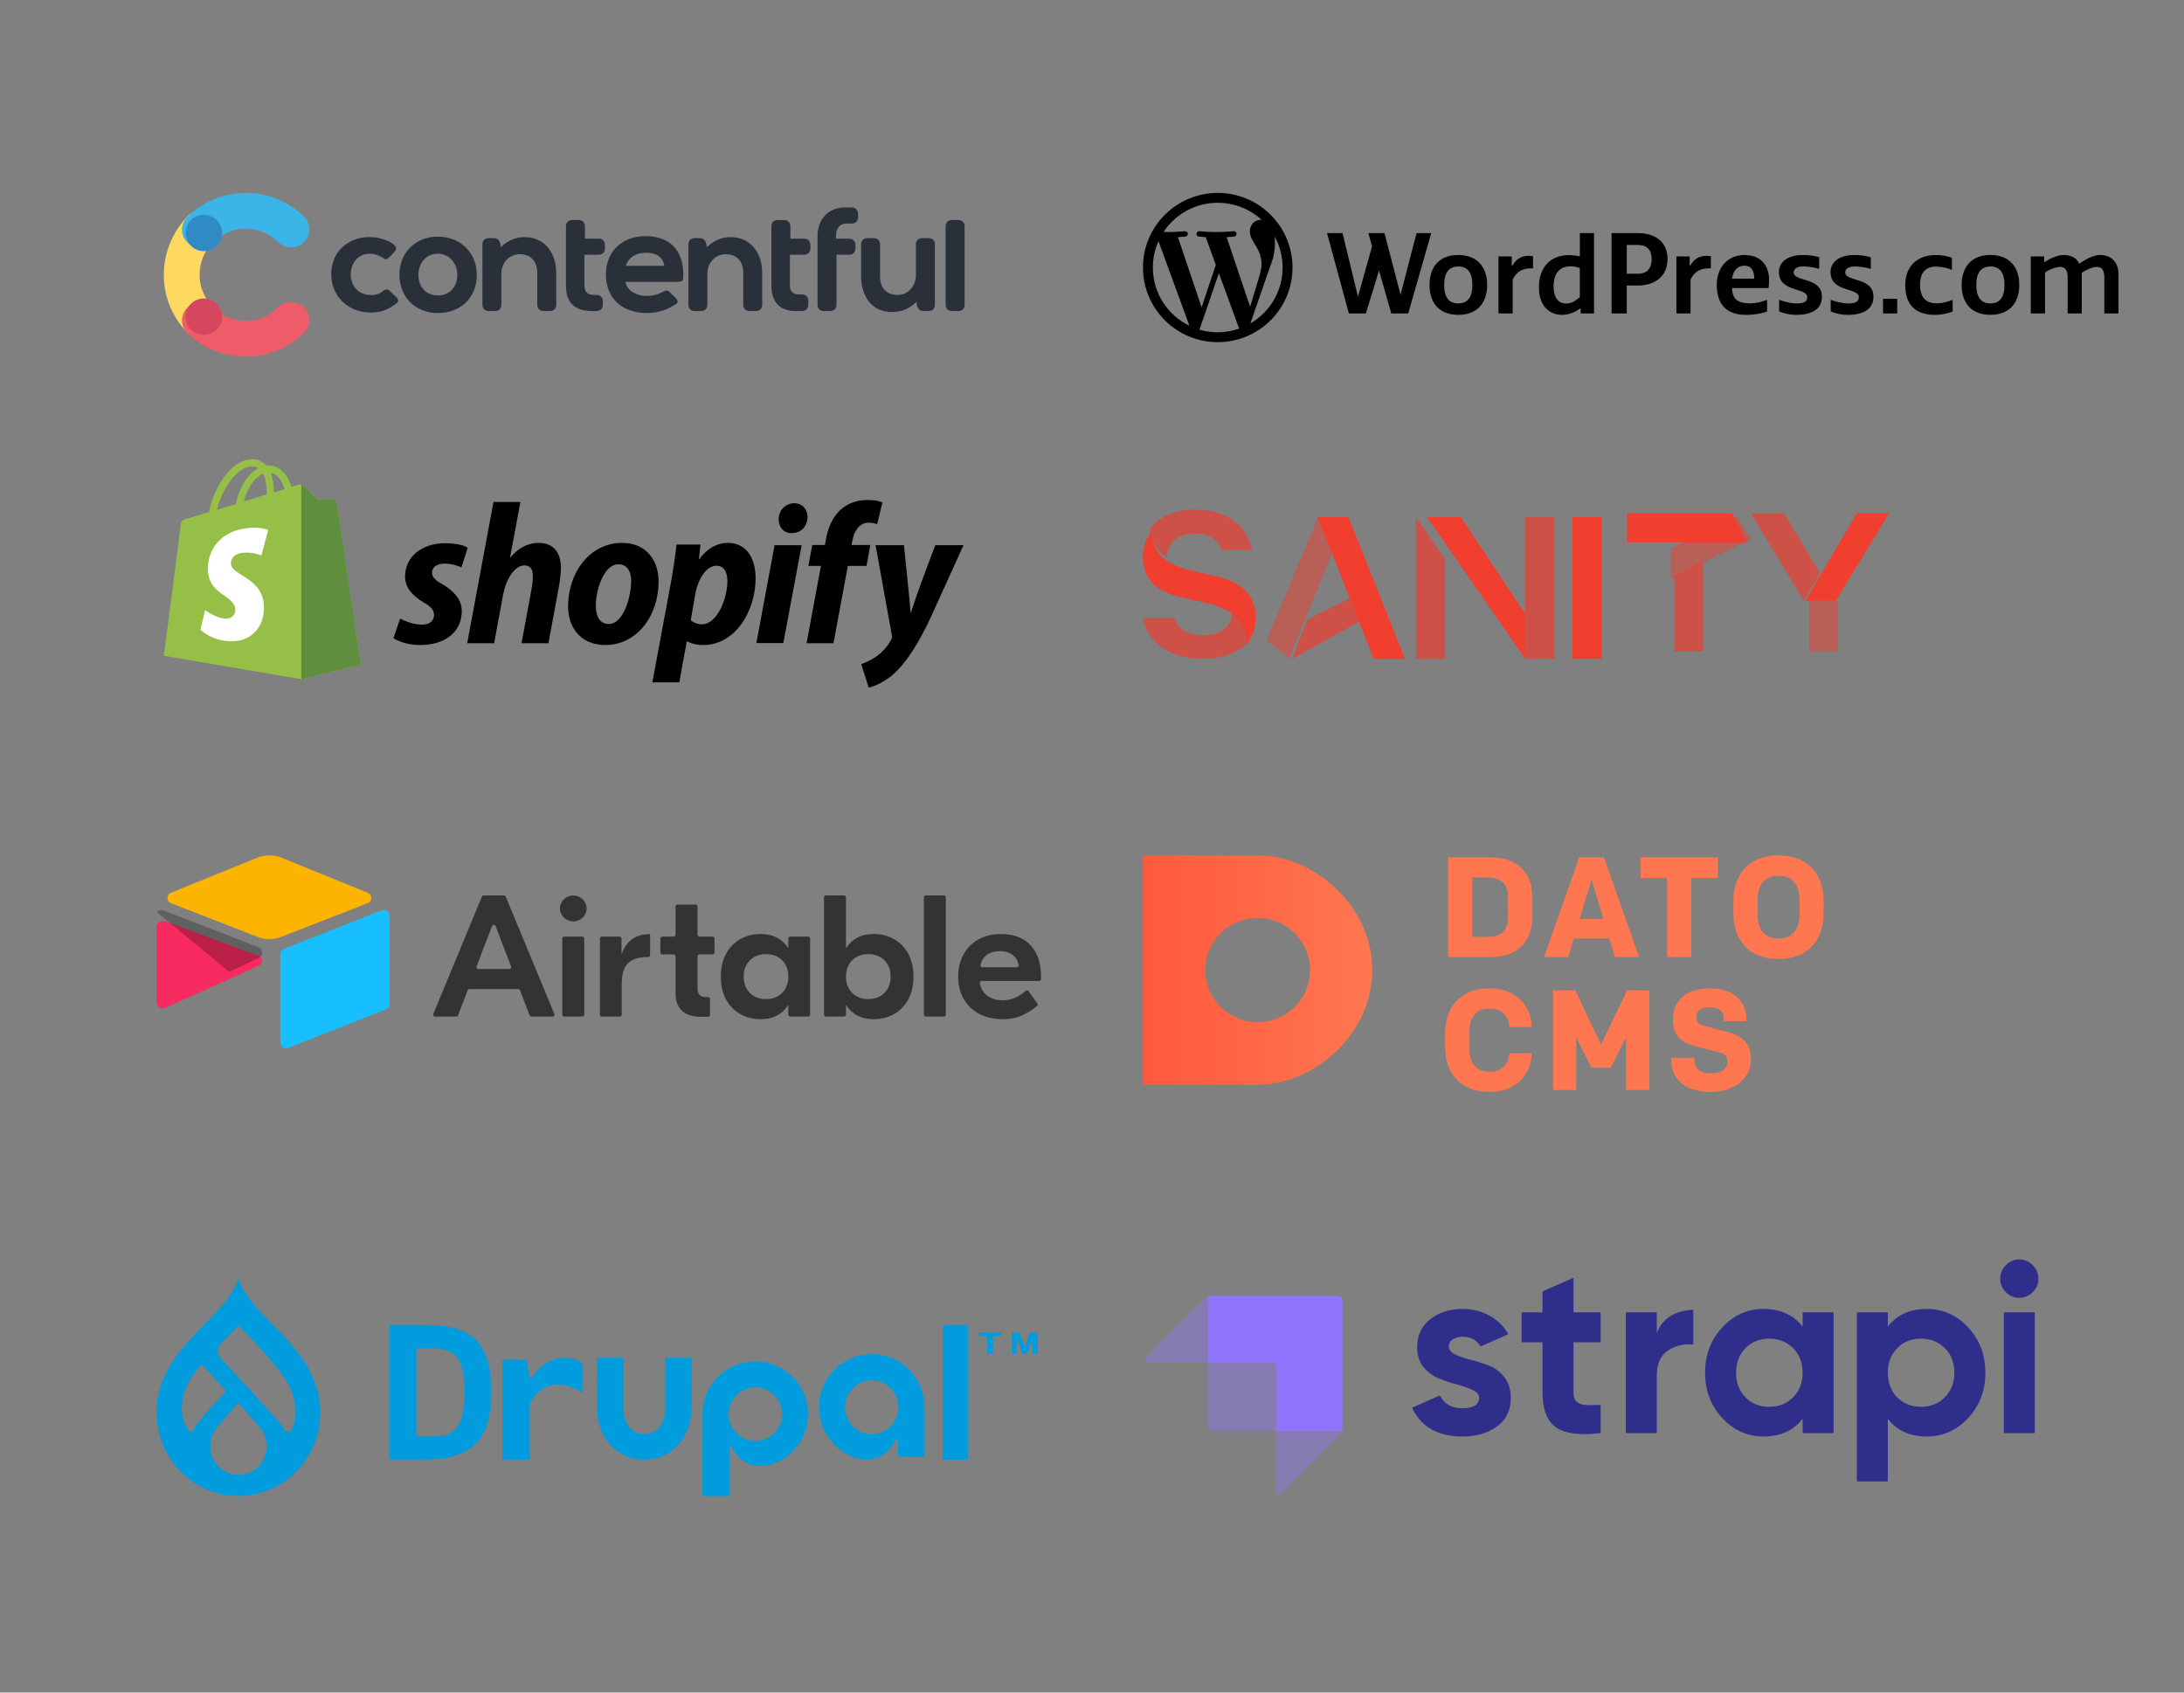 <?xml version="1.0" encoding="UTF-8"?>
<svg width="600px" height="465px" viewBox="0 0 600 465" version="1.1" xmlns="http://www.w3.org/2000/svg" xmlns:xlink="http://www.w3.org/1999/xlink">
    <rect x="0" y="0" width="600" height="465" fill="#808080" stroke="none"/>
    <title>CMS</title>
    <defs>
        <linearGradient x1="0%" y1="49.999%" x2="100%" y2="49.999%" id="linearGradient-1">
            <stop stop-color="#FF593D" offset="0%"></stop>
            <stop stop-color="#FF7751" offset="100%"></stop>
        </linearGradient>
    </defs>
    <g id="CMS" stroke="none" stroke-width="1" fill="none" fill-rule="evenodd">
        <g id="Group" transform="translate(45, 53)">
            <path d="M13.63,31.427 C11.241,29.16 9.836,26.043 9.836,22.5 C9.836,18.957 11.241,15.84 13.489,13.573 C15.457,11.589 15.457,8.472 13.489,6.488 C11.522,4.504 8.431,4.504 6.464,6.488 C2.529,10.597 0,16.265 0,22.5 C0,28.735 2.529,34.403 6.604,38.512 C8.571,40.496 11.663,40.496 13.63,38.512 C15.457,36.528 15.457,33.411 13.63,31.427 Z" id="Path" fill="#FFD85F" fill-rule="nonzero"></path>
            <path d="M13.573,13.63 C15.84,11.241 18.957,9.836 22.5,9.836 C26.043,9.836 29.16,11.241 31.427,13.489 C33.411,15.457 36.528,15.457 38.512,13.489 C40.496,11.522 40.496,8.431 38.512,6.464 C34.403,2.529 28.735,0 22.5,0 C16.265,0 10.597,2.529 6.488,6.604 C4.504,8.571 4.504,11.663 6.488,13.63 C8.472,15.457 11.589,15.457 13.573,13.63 Z" id="Path" fill="#3BB4E7" fill-rule="nonzero"></path>
            <path d="M31.427,31.37 C29.16,33.759 26.043,35.164 22.5,35.164 C18.957,35.164 15.84,33.759 13.573,31.511 C11.589,29.543 8.472,29.543 6.488,31.511 C4.504,33.478 4.504,36.569 6.488,38.536 C10.597,42.471 16.265,45 22.5,45 C28.735,45 34.403,42.471 38.512,38.396 C40.496,36.429 40.496,33.337 38.512,31.37 C36.528,29.543 33.411,29.543 31.427,31.37 Z" id="Path" fill="#ED5C68" fill-rule="nonzero"></path>
            <circle id="Oval" fill="#308BC5" fill-rule="nonzero" cx="11" cy="11" r="5"></circle>
            <circle id="Oval" fill="#D5465F" fill-rule="nonzero" cx="11" cy="34" r="5"></circle>
            <path d="M60.089,27.062 C61.496,25.957 61.778,26.648 62.904,27.752 C63.467,28.305 65.156,29.41 64.03,30.238 C61.778,32.033 59.807,32.862 56.851,32.862 C50.376,32.862 45.731,28.029 46.012,21.814 C46.153,18.914 47.279,16.29 49.531,14.495 C51.643,12.838 54.177,12.01 56.851,12.148 C58.259,12.148 59.385,12.424 60.652,12.838 C61.496,13.114 62.341,13.529 63.045,14.081 C64.453,15.186 63.749,15.738 62.763,16.843 C62.482,17.119 62.341,17.395 62.06,17.533 C61.496,18.086 61.074,18.5 60.37,17.948 C58.963,16.981 56.992,16.429 55.303,16.843 C49.672,18.224 49.954,28.029 56.851,28.029 C57.977,28.167 59.244,27.752 60.089,27.062 Z M216.481,32.448 C215.495,32.448 214.792,31.757 214.792,30.79 L214.792,9.11 C214.792,8.143 215.495,7.452 216.481,7.452 L218.311,7.452 C219.296,7.452 220,8.143 220,9.11 L220,30.79 C220,31.757 219.296,32.448 218.311,32.448 L216.481,32.448 Z M206.768,29.962 C204.797,31.757 202.826,32.724 200.011,32.724 C194.24,32.724 191.565,28.029 191.565,22.919 L191.565,14.081 C191.565,13.114 192.269,12.424 193.254,12.424 L195.084,12.424 C196.07,12.424 196.773,13.114 196.773,14.081 L196.773,22.919 C196.773,25.819 198.322,28.029 201.56,28.029 C204.656,28.029 206.627,25.405 206.627,22.643 L206.627,14.081 C206.627,13.114 207.331,12.424 208.316,12.424 L210.146,12.424 C211.132,12.424 211.836,13.114 211.836,14.081 L211.836,30.79 C211.836,31.757 211.132,32.448 210.146,32.448 L208.598,32.448 C207.613,32.448 207.049,31.619 206.909,30.79 L206.768,29.962 Z M184.808,12.562 L188.327,12.562 C189.313,12.562 190.017,13.39 190.017,14.219 L190.017,15.324 C190.017,16.29 189.313,16.981 188.327,16.981 L184.808,16.981 L184.808,30.79 C184.808,31.757 184.104,32.448 183.119,32.448 L181.289,32.448 C180.304,32.448 179.6,31.757 179.6,30.79 L179.6,11.871 C179.6,7.729 181.993,4.414 186.357,4 L189.031,4 C190.017,4 190.72,4.829 190.72,5.657 L190.72,6.762 C190.72,7.729 190.017,8.419 189.031,8.419 L187.624,8.419 C185.512,8.419 184.668,9.938 184.668,11.871 L184.668,12.562 L184.808,12.562 Z M171.998,12.562 L175.94,12.562 C176.925,12.562 177.629,13.252 177.629,14.219 L177.629,15.324 C177.629,16.29 176.925,16.981 175.94,16.981 L171.998,16.981 L171.998,25.405 C171.998,27.062 172.843,27.89 174.532,27.89 L175.377,27.89 C176.362,27.89 177.066,28.581 177.066,29.548 L177.066,30.79 C177.066,31.757 176.362,32.448 175.377,32.448 L172.984,32.448 C168.761,32.171 166.931,29.548 166.931,25.405 L166.931,9.11 C166.931,8.143 167.635,7.452 168.62,7.452 L170.45,7.452 C171.435,7.452 172.139,8.143 172.139,9.11 L172.139,12.562 L171.998,12.562 Z M115.551,12.562 L119.492,12.562 C120.478,12.562 121.182,13.252 121.182,14.219 L121.182,15.324 C121.182,16.29 120.478,16.981 119.492,16.981 L115.551,16.981 L115.551,25.405 C115.551,27.062 116.396,28.029 118.085,28.029 L118.929,28.029 C119.915,28.029 120.619,28.719 120.619,29.686 L120.619,30.79 C120.619,31.757 119.915,32.448 118.929,32.448 L117.803,32.448 C113.158,32.448 110.483,30.514 110.483,25.405 L110.483,9.11 C110.483,8.143 111.187,7.452 112.173,7.452 L114.003,7.452 C114.988,7.452 115.692,8.143 115.692,9.11 L115.692,12.562 L115.551,12.562 Z M92.606,14.91 C94.436,13.114 96.547,12.148 99.081,12.148 C104.853,12.148 107.809,16.705 107.809,21.952 L107.809,30.79 C107.809,31.757 107.105,32.448 106.12,32.448 L104.29,32.448 C103.304,32.448 102.6,31.757 102.6,30.79 L102.6,21.952 C102.6,19.052 101.052,16.843 97.814,16.843 C94.717,16.843 92.747,19.329 92.747,22.229 L92.747,30.79 C92.747,31.757 92.043,32.448 91.058,32.448 L89.228,32.448 C88.242,32.448 87.538,31.757 87.538,30.79 L87.538,14.081 C87.538,13.114 88.242,12.424 89.228,12.424 L90.776,12.424 C91.761,12.424 92.324,13.252 92.465,14.081 L92.606,14.91 L92.606,14.91 Z M149.194,14.91 C151.024,13.114 153.136,12.148 155.67,12.148 C161.441,12.148 164.397,16.705 164.397,21.952 L164.397,30.79 C164.397,31.757 163.693,32.448 162.708,32.448 L160.878,32.448 C159.893,32.448 159.189,31.757 159.189,30.79 L159.189,21.952 C159.189,19.052 157.64,16.843 154.403,16.843 C151.306,16.843 149.335,19.329 149.335,22.229 L149.335,30.79 C149.335,31.757 148.631,32.448 147.646,32.448 L145.816,32.448 C144.83,32.448 144.127,31.757 144.127,30.79 L144.127,14.081 C144.127,13.114 144.83,12.424 145.816,12.424 L147.364,12.424 C148.35,12.424 148.913,13.252 149.053,14.081 L149.194,14.91 Z M75.292,12.01 C69.098,12.01 64.734,16.429 64.734,22.505 C64.734,28.581 69.098,33 75.292,33 C81.626,33 85.99,28.719 85.99,22.505 C85.99,16.429 81.485,12.01 75.292,12.01 Z M126.812,24.3 C127.235,27.062 130.05,28.305 132.725,28.305 C133.991,28.305 135.399,28.029 136.525,27.476 C136.666,27.338 136.948,27.338 137.088,27.2 C137.792,26.786 138.355,26.648 138.918,27.2 L139.904,28.167 L140.748,28.995 C141.593,30.1 141.03,30.376 140.044,30.929 C137.933,32.31 135.258,33 132.725,33 C125.968,33 121.463,28.995 121.463,22.367 C121.463,16.014 125.968,11.871 132.302,11.871 C138.918,11.871 142.578,15.6 142.719,22.09 C142.719,23.886 142.86,24.438 141.03,24.438 L126.812,24.438 L126.812,24.3 L126.812,24.3 Z M75.292,16.705 C78.529,16.705 80.641,19.467 80.641,22.505 C80.641,25.681 78.67,28.167 75.292,28.167 C71.913,28.167 69.943,25.681 69.943,22.505 C69.943,19.329 72.054,16.705 75.292,16.705 L75.292,16.705 Z M126.953,20.019 L137.511,20.019 C137.088,17.395 134.977,16.429 132.443,16.429 C129.768,16.429 127.657,17.671 126.953,20.019 Z" id="Shape" fill="#2A3039"></path>
        </g>
        <g id="Group" transform="translate(314, 140)" fill="#F03E2F" fill-rule="nonzero">
            <polygon id="Path" opacity="0.7" points="154 14 154 39 146 39 146 18.268"></polygon>
            <polygon id="Path" opacity="0.7" points="41 41 60 30.446 57.658 24 45.149 30.197"></polygon>
            <polygon id="Path" opacity="0.5" points="145 19 167 8.091 163.283 2 145 10.657"></polygon>
            <polygon id="Path" opacity="0.7" points="83 13.615 83 41 75 41 75 2"></polygon>
            <polygon id="Path" opacity="0.5" points="52 11.939 40.114 41 34 35.75 48.163 2"></polygon>
            <polygon id="Path" points="48 2 56.422 2 72 41 63.379 41"></polygon>
            <polygon id="Path" points="87.287 2 105 28.645 105 41 78 2"></polygon>
            <polygon id="Path" points="126 2 118 2 118 41 126 41"></polygon>
            <polygon id="Path" points="145.409 9 133 9 133 1 161.902 1 166 9 153.531 9"></polygon>
            <polyline id="Path" opacity="0.5" points="191 25 191 39 183 39 183 25"></polyline>
            <polygon id="Path" points="182 25 196.13 1 205 1 190.35 25"></polygon>
            <polygon id="Path" opacity="0.7" points="181.542 25 167 1 176.148 1 186 17.447"></polygon>
            <path d="M2.363,6 C2.363,11.589 5.867,14.915 12.882,16.669 L20.316,18.366 C26.955,19.869 30.998,23.599 30.998,29.678 C31.049,32.326 30.175,34.911 28.522,37 C28.522,30.936 25.338,27.659 17.656,25.688 L10.357,24.054 C4.512,22.74 0.001,19.673 0.001,13.071 C-0.03,10.521 0.801,8.034 2.363,6" id="Path"></path>
            <polygon id="Path" opacity="0.7" points="105 26.642 105 2 113 2 113 41 105 41"></polygon>
            <path d="M24.528,28.013 C27.637,29.87 29,32.467 29,36.195 C26.427,39.273 21.907,41 16.593,41 C7.65,41 1.391,36.89 0,29.747 L8.589,29.747 C9.695,33.026 12.622,34.545 16.531,34.545 C21.302,34.545 24.473,32.169 24.535,28" id="Path" opacity="0.7"></path>
            <path d="M6.512,13 C5.08,12.188 3.905,11.022 3.112,9.625 C2.319,8.228 1.938,6.652 2.008,5.065 C4.513,1.92 8.869,0 14.18,0 C23.37,0 28.688,4.63 30,11.147 L21.666,11.147 C20.747,8.577 18.446,6.577 14.25,6.577 C9.767,6.577 6.709,9.066 6.533,13" id="Path" opacity="0.7"></path>
        </g>
        <g id="Group" transform="translate(43, 235)" fill-rule="nonzero">
            <path d="M97.402,30.509 L93.17,19.447 C92.997,18.995 92.337,18.995 92.164,19.447 L87.932,30.509 C87.802,30.849 88.061,31.21 88.435,31.21 L96.9,31.21 C97.273,31.21 97.532,30.849 97.402,30.509 M99.358,36.726 L85.977,36.726 C85.752,36.726 85.551,36.861 85.473,37.065 L82.839,43.948 C82.761,44.151 82.56,44.287 82.336,44.287 L76.537,44.287 C76.157,44.287 75.898,43.915 76.039,43.573 L89.392,11.326 C89.474,11.129 89.671,11 89.89,11 L95.444,11 C95.663,11 95.86,11.129 95.942,11.326 L109.295,43.573 C109.436,43.915 109.177,44.287 108.797,44.287 L102.998,44.287 C102.774,44.287 102.573,44.151 102.495,43.948 L99.86,37.065 C99.783,36.861 99.582,36.726 99.358,36.726 M112.012,22.318 L116.973,22.318 C117.269,22.318 117.509,22.55 117.509,22.838 L117.509,43.767 C117.509,44.054 117.269,44.287 116.973,44.287 L112.012,44.287 C111.716,44.287 111.476,44.054 111.476,43.767 L111.476,22.838 C111.476,22.55 111.716,22.318 112.012,22.318 M135.601,27.409 C135.601,27.696 135.361,27.929 135.064,27.929 L134.914,27.929 C132.462,27.929 130.662,28.499 129.518,29.641 C128.373,30.782 127.801,32.668 127.801,35.299 L127.801,43.767 C127.801,44.054 127.561,44.287 127.265,44.287 L122.353,44.287 C122.057,44.287 121.817,44.054 121.817,43.767 L121.817,22.837 C121.817,22.55 122.057,22.317 122.353,22.317 L127.216,22.317 C127.512,22.317 127.752,22.55 127.752,22.837 L127.752,26.977 L127.851,26.977 C128.439,25.266 129.371,23.951 130.647,23.031 C131.922,22.112 133.492,21.652 135.356,21.652 L135.601,21.652 L135.601,27.409 Z M149.164,27.215 C148.868,27.215 148.628,27.448 148.628,27.735 L148.628,36.441 C148.628,37.329 148.807,37.962 149.168,38.343 C149.527,38.723 150.149,38.913 151.031,38.913 L151.525,38.913 C151.821,38.913 152.062,39.146 152.062,39.433 L152.062,43.814 C152.062,44.102 151.821,44.334 151.525,44.334 L149.413,44.334 C147.222,44.334 145.538,43.787 144.36,42.694 C143.183,41.6 142.594,39.976 142.594,37.82 L142.594,27.735 C142.594,27.448 142.354,27.215 142.058,27.215 L138.961,27.215 C138.665,27.215 138.425,26.982 138.425,26.695 L138.425,22.837 C138.425,22.55 138.665,22.318 138.961,22.318 L142.058,22.318 C142.354,22.318 142.594,22.085 142.594,21.798 L142.594,14.04 C142.594,13.753 142.835,13.52 143.131,13.52 L148.092,13.52 C148.388,13.52 148.628,13.753 148.628,14.04 L148.628,21.798 C148.628,22.085 148.868,22.318 149.164,22.318 L152.752,22.318 C153.048,22.318 153.288,22.55 153.288,22.837 L153.288,26.695 C153.288,26.982 153.048,27.215 152.752,27.215 L149.164,27.215 Z M171.88,37.772 C173.008,36.631 173.572,35.141 173.572,33.302 C173.572,31.464 173.008,29.973 171.88,28.832 C170.752,27.691 169.272,27.12 167.44,27.12 C165.609,27.12 164.13,27.691 163.001,28.832 C161.873,29.973 161.309,31.464 161.309,33.302 C161.309,35.141 161.873,36.631 163.001,37.772 C164.13,38.913 165.609,39.484 167.44,39.484 C169.272,39.484 170.752,38.913 171.88,37.772 M160.426,43.621 C158.758,42.702 157.441,41.362 156.477,39.603 C155.512,37.844 155.03,35.743 155.03,33.302 C155.03,30.861 155.512,28.761 156.477,27.001 C157.441,25.242 158.758,23.903 160.426,22.983 C162.094,22.064 163.925,21.604 165.92,21.604 C167.686,21.604 169.198,21.937 170.457,22.603 C171.716,23.269 172.721,24.204 173.474,25.409 L173.572,25.409 L173.572,22.837 C173.572,22.55 173.812,22.317 174.109,22.317 L179.02,22.317 C179.317,22.317 179.557,22.55 179.557,22.837 L179.557,43.767 C179.557,44.054 179.317,44.287 179.02,44.287 L174.109,44.287 C173.812,44.287 173.572,44.054 173.572,43.767 L173.572,41.196 L173.474,41.196 C172.721,42.401 171.716,43.336 170.457,44.001 C169.198,44.667 167.686,45 165.92,45 C163.925,45 162.094,44.54 160.426,43.621 M199.984,37.772 C201.112,36.631 201.676,35.141 201.676,33.302 C201.676,31.464 201.112,29.973 199.984,28.832 C198.856,27.691 197.376,27.12 195.545,27.12 C193.713,27.12 192.234,27.691 191.105,28.832 C189.977,29.973 189.413,31.464 189.413,33.302 C189.413,35.141 189.977,36.631 191.105,37.772 C192.234,38.913 193.713,39.484 195.545,39.484 C197.376,39.484 198.856,38.913 199.984,37.772 M192.528,44.001 C191.269,43.336 190.263,42.401 189.511,41.196 L189.413,41.196 L189.413,43.767 C189.413,44.054 189.173,44.287 188.876,44.287 L183.916,44.287 C183.62,44.287 183.379,44.054 183.379,43.767 L183.379,11.52 C183.379,11.233 183.62,11 183.916,11 L188.876,11 C189.173,11 189.413,11.233 189.413,11.52 L189.413,25.409 L189.511,25.409 C190.263,24.204 191.269,23.269 192.528,22.603 C193.787,21.937 195.299,21.604 197.065,21.604 C199.06,21.604 200.891,22.064 202.559,22.983 C204.227,23.903 205.543,25.242 206.508,27.001 C207.472,28.761 207.955,30.861 207.955,33.302 C207.955,35.743 207.472,37.844 206.508,39.603 C205.543,41.362 204.227,42.702 202.559,43.621 C200.891,44.54 199.06,45 197.065,45 C195.299,45 193.787,44.667 192.528,44.001 M216.313,44.287 L211.352,44.287 C211.056,44.287 210.816,44.054 210.816,43.767 L210.816,11.52 C210.816,11.233 211.056,11 211.352,11 L216.313,11 C216.609,11 216.849,11.233 216.849,11.52 L216.849,43.767 C216.849,44.054 216.609,44.287 216.313,44.287 M228.014,27.406 C227.192,28.028 226.636,28.925 226.349,30.1 C226.27,30.424 226.531,30.734 226.874,30.734 L236.315,30.734 C236.642,30.734 236.9,30.45 236.847,30.137 C236.658,29.026 236.167,28.14 235.372,27.477 C234.44,26.701 233.222,26.312 231.718,26.312 C230.213,26.312 228.978,26.677 228.014,27.406 M240.106,24.671 C242.035,26.716 243,29.609 243,33.349 L243,33.971 C243,34.258 242.76,34.491 242.464,34.491 L226.692,34.491 C226.359,34.491 226.103,34.785 226.161,35.103 C226.413,36.492 227.047,37.596 228.063,38.414 C229.224,39.349 230.688,39.817 232.454,39.817 C234.733,39.817 236.844,38.954 238.784,37.229 C239.021,37.018 239.397,37.063 239.581,37.319 L241.992,40.674 C242.147,40.89 242.115,41.188 241.91,41.362 C240.727,42.366 239.422,43.206 237.996,43.882 C236.427,44.627 234.579,45 232.454,45 C230.001,45 227.858,44.516 226.028,43.55 C224.196,42.583 222.773,41.22 221.76,39.46 C220.746,37.701 220.239,35.664 220.239,33.349 C220.239,31.036 220.73,28.991 221.711,27.215 C222.692,25.44 224.065,24.061 225.832,23.078 C227.597,22.096 229.658,21.604 232.012,21.604 C235.478,21.604 238.176,22.627 240.106,24.671 M118.157,14.58 C118.157,16.541 116.516,18.132 114.493,18.132 C112.469,18.132 110.828,16.541 110.828,14.58 C110.828,12.618 112.469,11.028 114.493,11.028 C116.516,11.028 118.157,12.618 118.157,14.58" id="Shape" fill="#333333"></path>
            <path d="M27.63,0.657 L3.979,10.263 C2.663,10.798 2.677,12.631 4.001,13.146 L27.751,22.391 C29.838,23.203 32.162,23.203 34.249,22.391 L58,13.146 C59.323,12.631 59.337,10.798 58.021,10.263 L34.37,0.657 C32.212,-0.219 29.788,-0.219 27.63,0.657" id="Path" fill="#FCB400"></path>
            <path d="M34,27.188 L34,51.37 C34,52.52 35.142,53.308 36.195,52.884 L62.987,42.326 C63.599,42.08 64,41.48 64,40.812 L64,16.63 C64,15.48 62.858,14.692 61.805,15.116 L35.013,25.674 C34.401,25.92 34,26.52 34,27.188" id="Path" fill="#18BFFF"></path>
            <path d="M28.102,30.329 L20.112,33.933 L19.301,34.299 L2.434,41.849 C1.365,42.331 0,41.603 0,40.493 L0,19.506 C0,19.105 0.22,18.758 0.516,18.497 C0.639,18.382 0.779,18.287 0.924,18.212 C1.327,17.986 1.902,17.925 2.391,18.106 L27.968,27.573 C29.268,28.055 29.37,29.757 28.102,30.329" id="Path" fill="#F82B60"></path>
            <path d="M28.086,28.155 L19.951,32 L0,15.531 C0.126,15.408 0.268,15.306 0.416,15.226 C0.826,14.985 1.411,14.92 1.909,15.113 L27.949,25.214 C29.273,25.728 29.377,27.544 28.086,28.155" id="Path" fill-opacity="0.25" fill="#000000"></path>
        </g>
        <g id="Group" transform="translate(314, 53)" fill="#000000" fill-rule="nonzero">
            <path d="M75.17,11.038 L70.761,27.943 L66.352,11.038 L61.912,11.038 L62.939,14.665 L59.067,28.511 L54.833,11.038 L50.566,11.038 L56.571,33.115 L61.248,33.115 L64.851,21.304 L68.217,33.115 L72.878,33.115 L79.199,11.038 L75.17,11.038 L75.17,11.038 Z M120.031,17.441 C119.067,17.218 118.082,17.097 117.092,17.078 C111.719,17.078 108.78,20.658 108.78,25.909 C108.78,31.128 111.719,33.51 115.18,33.51 C117.02,33.45 118.792,32.803 120.237,31.665 L120.237,33.115 L123.918,33.115 L123.918,11.038 L120.031,11.038 L120.031,17.441 Z M120.031,28.605 C118.767,29.757 117.582,30.387 116.333,30.387 C114.184,30.387 112.81,28.968 112.81,25.641 C112.81,22.045 114.516,20.169 117.487,20.169 C118.356,20.169 119.225,20.342 120.015,20.658 L120.015,28.605 L120.031,28.605 Z M101.448,20.027 L101.306,20.027 L101.306,17.441 L97.671,17.441 L97.671,33.115 L101.575,33.115 L101.575,23.78 C102.791,21.478 104.277,20.721 106.758,20.721 L107.153,20.721 L107.153,17.346 C106.801,17.307 106.448,17.286 106.094,17.283 C103.976,17.283 102.523,18.103 101.448,20.043 L101.448,20.027 Z M232.825,17.047 C227.452,17.047 224.908,20.516 224.908,25.294 C224.908,30.056 227.437,33.494 232.825,33.494 C238.213,33.494 240.742,30.056 240.742,25.294 C240.742,20.516 238.166,17.047 232.809,17.047 L232.825,17.047 L232.825,17.047 Z M232.825,30.356 C230.297,30.356 228.938,28.716 228.938,25.294 C228.938,21.856 230.281,20.216 232.825,20.216 C235.353,20.216 236.681,21.856 236.681,25.294 C236.681,28.716 235.353,30.356 232.809,30.356 L232.825,30.356 Z M263.038,17.047 C261.363,17.047 259.435,17.961 257.697,19.128 L257.223,19.428 C256.417,17.677 254.758,17.062 252.941,17.062 C251.266,17.062 249.354,17.914 247.6,19.065 L247.6,17.441 L243.902,17.441 L243.902,33.115 L247.821,33.115 L247.821,21.872 C249.033,20.999 250.457,20.465 251.945,20.327 C253.225,20.327 254.031,21.02 254.031,23.228 L254.031,33.115 L257.918,33.115 L257.918,21.919 C259.372,20.973 260.921,20.342 262.027,20.342 C263.323,20.342 264.113,21.02 264.113,23.244 L264.113,33.115 L268,33.115 L268,22.298 C268,19.27 266.199,17.062 263.022,17.062 L263.038,17.047 Z M86.626,17.047 C81.253,17.047 78.725,20.516 78.725,25.294 C78.725,30.056 81.253,33.494 86.626,33.494 C91.999,33.494 94.558,30.056 94.558,25.294 C94.558,20.516 91.967,17.047 86.61,17.047 L86.626,17.047 L86.626,17.047 Z M86.626,30.356 C84.098,30.356 82.739,28.716 82.739,25.294 C82.739,21.856 84.098,20.216 86.642,20.216 C89.17,20.216 90.497,21.856 90.497,25.294 C90.497,28.716 89.154,30.356 86.61,30.356 L86.626,30.356 L86.626,30.356 Z M150.323,20.011 L150.197,20.011 L150.197,17.441 L146.547,17.441 L146.547,33.115 L150.434,33.115 L150.434,23.78 C151.651,21.478 153.136,20.721 155.617,20.721 L156.012,20.721 L156.012,17.346 C155.66,17.307 155.307,17.286 154.953,17.283 C152.852,17.283 151.398,18.103 150.308,20.043 L150.323,20.043 L150.323,20.011 Z M135.975,11.038 L128.738,11.038 L128.738,33.115 L132.91,33.115 L132.91,25.436 L135.959,25.436 C140.684,25.436 144.113,22.897 144.113,18.15 C144.113,13.42 140.684,11.038 135.959,11.038 L135.975,11.038 Z M136.007,22.203 L132.91,22.203 L132.91,14.303 L135.991,14.303 C138.519,14.303 139.752,15.69 139.752,18.15 C139.752,20.626 138.598,22.203 135.991,22.203 L136.007,22.203 L136.007,22.203 Z M192.925,21.84 C192.925,20.658 194.221,20.2 195.612,20.2 C197.081,20.216 198.551,20.453 199.957,20.878 L199.957,17.662 C198.441,17.234 196.87,17.032 195.296,17.062 C191.535,17.062 188.896,18.844 188.896,21.746 C188.896,27.375 196.67,25.925 196.67,28.668 C196.67,30.009 195.454,30.372 193.668,30.372 C192.404,30.372 190.397,29.898 188.943,29.378 L188.943,32.579 C190.402,33.161 191.955,33.476 193.526,33.51 C197.192,33.51 200.684,32.422 200.684,28.511 C200.731,23.07 192.941,24.474 192.941,21.84 L192.925,21.84 Z M165.272,17.062 C160.247,17.062 157.64,20.957 157.64,25.199 C157.64,31.034 160.705,33.51 165.699,33.51 C167.656,33.514 169.603,33.21 171.466,32.611 L171.466,29.378 C169.839,29.977 168.353,30.34 166.773,30.34 C163.866,30.34 161.922,29.552 161.827,26.13 L171.877,26.13 C171.972,25.357 172.019,24.584 172.004,23.827 C172.004,20.516 170.25,17.062 165.256,17.062 L165.272,17.062 Z M161.859,23.559 C162.096,21.383 163.281,19.995 165.225,19.995 C167.31,19.995 167.942,21.651 167.942,23.559 L161.859,23.559 Z M178.767,21.84 C178.767,20.658 180.047,20.2 181.437,20.2 C182.907,20.216 184.376,20.453 185.783,20.878 L185.783,17.662 C184.272,17.236 182.707,17.034 181.137,17.062 C177.376,17.062 174.721,18.844 174.721,21.746 C174.721,27.375 182.512,25.925 182.512,28.668 C182.512,30.009 181.279,30.372 179.509,30.372 C178.245,30.372 176.238,29.898 174.769,29.378 L174.769,32.579 C176.228,33.161 177.78,33.477 179.351,33.51 C183.017,33.51 186.526,32.422 186.526,28.511 C186.557,23.07 178.767,24.474 178.767,21.84 Z M213.483,25.152 C213.483,21.478 215.49,20.232 217.876,20.232 C219.362,20.279 220.847,20.579 222.238,21.131 L222.238,17.819 C220.819,17.309 219.321,17.053 217.813,17.062 C212.63,17.062 209.422,20.216 209.422,25.341 C209.422,30.182 211.729,33.51 217.576,33.51 C219.425,33.51 220.863,33.147 222.443,32.611 L222.443,29.394 C220.658,30.072 219.283,30.34 218.066,30.34 C215.49,30.34 213.483,29.157 213.483,25.136 L213.483,25.152 Z M203.307,33.115 L207.21,33.115 L207.21,29.094 L203.307,29.094 L203.307,33.115 Z M2.718,20.5 C2.718,27.549 6.826,33.62 12.768,36.506 L4.267,13.262 C3.246,15.539 2.718,18.005 2.718,20.5 L2.718,20.5 Z M20.542,38.288 C22.613,38.288 24.604,37.925 26.468,37.278 L26.342,37.042 L20.858,22.061 L15.517,37.562 C17.098,38.035 18.788,38.288 20.542,38.288 Z M22.992,12.158 L29.439,31.286 L31.225,25.357 C31.983,22.897 32.568,21.131 32.568,19.601 C32.568,17.393 31.778,15.88 31.114,14.713 C30.197,13.23 29.36,11.985 29.36,10.534 C29.36,8.894 30.592,7.38 32.362,7.38 L32.583,7.38 C29.299,4.371 25.001,2.705 20.542,2.712 C14.546,2.711 8.951,5.722 5.657,10.723 L6.795,10.755 C8.659,10.755 11.535,10.518 11.535,10.518 C12.515,10.471 12.626,11.874 11.662,11.985 C11.662,11.985 10.698,12.111 9.608,12.158 L16.118,31.428 L20.021,19.759 L17.24,12.158 C16.617,12.124 15.995,12.071 15.375,12 C14.411,11.937 14.522,10.471 15.486,10.518 C15.486,10.518 18.425,10.755 20.179,10.755 C22.044,10.755 24.92,10.518 24.92,10.518 C25.883,10.471 26.01,11.874 25.046,11.985 C25.046,11.985 24.082,12.095 22.992,12.158 Z M29.502,35.875 C34.99,32.691 38.366,26.835 38.367,20.5 C38.367,17.409 37.577,14.508 36.186,11.969 C36.469,14.762 36.045,17.581 34.954,20.169 L29.502,35.875 L29.502,35.875 Z M20.542,41 C9.197,41 0,31.822 0,20.5 C0,9.178 9.197,0 20.542,0 C31.888,0 41.085,9.178 41.085,20.5 C41.085,31.822 31.888,41 20.542,41 Z" id="Shape"></path>
        </g>
        <g id="color_full_logo_alt" transform="translate(314, 235)" fill-rule="nonzero">
            <path d="M31.5,0 L0,0 L0,63 L31.5,63 C47.254,63 63,48.896 63,31.505 C63,14.113 47.254,0 31.5,0 Z M31.5,45.813 C23.545,45.809 17.098,39.398 17.102,31.493 C17.105,23.588 23.557,17.183 31.513,17.186 C39.469,17.189 45.916,23.6 45.913,31.505 C45.913,35.302 44.395,38.943 41.691,41.627 C38.988,44.311 35.322,45.817 31.5,45.813 Z" id="Shape" fill="url(#linearGradient-1)"></path>
            <path d="M95.669,0.548 C103.122,0.548 106.944,5.123 106.944,11.419 L106.944,17.049 C106.944,23.344 103.122,27.92 95.669,27.92 L83.853,27.92 L83.853,0.548 L95.669,0.548 Z M100.303,11.379 C100.303,7.899 98.488,6.061 94.472,6.061 L90.458,6.061 L90.458,22.406 L94.474,22.406 C98.49,22.406 100.305,20.568 100.305,17.088 L100.303,11.379 Z M128.113,22.835 L118.343,22.835 L116.837,27.92 L110.195,27.92 L119.849,0.548 L126.646,0.548 L136.301,27.921 L129.66,27.921 L128.113,22.835 Z M119.965,17.44 L126.49,17.44 L123.247,6.609 L119.965,17.44 Z M157.946,0.548 L157.946,6.218 L150.648,6.218 L150.648,27.921 L144.007,27.921 L144.007,6.218 L136.708,6.218 L136.708,0.548 L157.946,0.548 Z M174.604,28.469 C166.418,28.469 162.209,23.152 162.209,15.996 L162.209,12.474 C162.209,5.318 166.418,0 174.604,0 C182.79,0 187,5.318 187,12.474 L187,15.993 C187,23.148 182.79,28.466 174.604,28.466 L174.604,28.469 Z M174.604,5.595 C170.743,5.595 168.852,8.215 168.852,12.125 L168.852,16.348 C168.852,20.258 170.744,22.878 174.604,22.878 C178.463,22.878 180.355,20.258 180.355,16.348 L180.355,12.122 C180.358,8.212 178.466,5.592 174.604,5.592 L174.604,5.595 Z M95.279,59.445 C98.832,59.445 100.531,57.099 100.647,54.362 L106.787,54.362 C106.709,60.15 102.5,64.997 95.356,64.997 C87.016,64.997 83,59.68 83,52.563 L83,48.966 C83,41.848 87.016,36.531 95.356,36.531 C102.5,36.531 106.709,41.38 106.787,47.166 L100.65,47.166 C100.534,44.43 98.835,42.084 95.283,42.084 C91.267,42.084 89.645,44.782 89.645,48.653 L89.645,52.876 C89.645,56.747 91.267,59.445 95.279,59.445 Z M133.003,37.079 L139.103,37.079 L139.103,64.45 L132.732,64.45 L132.732,49.982 L128.484,58.35 L123.233,58.35 L119.023,49.982 L119.023,64.45 L112.652,64.45 L112.652,37.079 L118.753,37.079 L125.858,51.977 L133.003,37.079 Z M155.982,65 C149.495,65 145.132,61.871 145.132,56.359 L145.132,55.616 L151.503,55.616 L151.503,56.163 C151.503,58.47 152.97,59.877 156.021,59.877 C158.763,59.877 160.577,58.743 160.577,56.632 C160.684,55.457 159.875,54.397 158.724,54.208 L151.967,52.487 C147.757,51.432 145.595,49.554 145.595,45.097 C145.595,39.662 149.417,36.532 155.829,36.532 C161.892,36.532 165.753,39.856 165.753,44.862 L165.753,45.526 L159.614,45.526 L159.614,45.057 C159.614,43.22 158.61,41.695 155.829,41.695 C153.513,41.695 152.045,42.516 152.045,44.471 C151.958,45.56 152.716,46.532 153.782,46.698 L160.965,48.653 C165.29,49.827 167.027,52.25 167.027,56.044 C167.024,61.518 162.236,64.997 155.982,64.997 L155.982,65 Z" id="Shape" fill="#FF7751"></path>
        </g>
        <g id="SVG.logo.purple.dark" transform="translate(314, 346)" fill-rule="nonzero">
            <g id="Monogram" opacity="0.975" transform="translate(0, 10)" fill="#8E75FF">
                <g id="Group">
                    <path d="M36.574,37.181 L36.574,19.448 C36.574,18.816 36.062,18.304 35.431,18.304 L17.788,18.304 L17.788,0 L53.648,0 C54.279,0 54.791,0.512 54.791,1.144 L54.791,37.181 L36.574,37.181 Z" id="Combined-Shape-Copy"></path>
                    <path d="M17.788,0 L17.788,18.304 L0.946,18.304 C0.63,18.304 0.374,18.048 0.374,17.733 C0.374,17.581 0.434,17.436 0.541,17.329 L17.788,0 Z" id="Rectangle-Copy-6" opacity="0.405"></path>
                    <path d="M54.791,37.753 L54.791,54.672 L36.574,54.672 L53.814,37.349 C54.037,37.125 54.399,37.125 54.623,37.347 C54.731,37.455 54.791,37.6 54.791,37.753 Z" id="Rectangle-Copy-7" opacity="0.405" transform="translate(45.683, 45.926) rotate(180) translate(-45.683, -45.926) "></path>
                    <path d="M17.788,18.304 L36.002,18.304 C36.318,18.304 36.574,18.56 36.574,18.876 L36.574,37.181 L18.931,37.181 C18.3,37.181 17.788,36.669 17.788,36.037 L17.788,18.304 Z" id="Rectangle-Copy-8" opacity="0.405"></path>
                </g>
            </g>
            <path d="M125.539,22.767 L118.277,22.767 L118.277,36.573 C118.277,37.724 118.563,38.565 119.135,39.096 C119.707,39.627 120.543,39.925 121.643,39.992 C122.649,40.053 123.876,40.048 125.324,39.98 C125.376,39.977 125.445,39.974 125.529,39.969 C125.636,39.964 125.728,40.047 125.734,40.155 C125.734,40.158 125.734,40.161 125.734,40.165 L125.734,47.55 C125.734,47.649 125.659,47.733 125.56,47.744 C125.506,47.75 125.462,47.755 125.426,47.759 C119.738,48.369 115.716,47.804 113.361,46.065 C110.963,44.295 109.765,41.131 109.765,36.573 L109.765,22.767 L104.218,22.767 C104.111,22.767 104.023,22.68 104.023,22.572 L104.023,14.732 C104.023,14.624 104.111,14.536 104.218,14.536 L109.765,14.536 L109.765,9.053 C109.765,8.898 109.856,8.758 109.997,8.695 L118.004,5.151 C118.102,5.107 118.217,5.152 118.261,5.251 C118.271,5.275 118.277,5.302 118.277,5.329 L118.277,14.536 L125.539,14.536 C125.647,14.536 125.734,14.624 125.734,14.732 L125.734,22.572 C125.734,22.68 125.647,22.767 125.539,22.767 Z M141.169,20.245 C141.961,18.121 143.269,16.528 145.095,15.466 C146.766,14.494 148.612,13.967 150.633,13.884 C150.722,13.88 150.845,13.877 151.001,13.875 C151.109,13.873 151.198,13.96 151.199,14.068 C151.199,14.069 151.199,14.07 151.199,14.071 L151.199,23.074 C151.199,23.251 151.056,23.395 150.878,23.395 C150.869,23.395 150.859,23.395 150.849,23.394 C150.849,23.394 150.849,23.394 150.849,23.394 C148.395,23.171 146.191,23.714 144.237,25.024 C142.192,26.396 141.169,28.675 141.169,31.861 L141.169,47.529 C141.169,47.637 141.082,47.725 140.974,47.725 L132.851,47.725 C132.743,47.725 132.656,47.637 132.656,47.529 L132.656,14.732 C132.656,14.624 132.743,14.536 132.851,14.536 L140.974,14.536 C141.082,14.536 141.169,14.624 141.169,14.732 L141.169,20.245 Z M181.419,14.536 L189.542,14.536 C189.649,14.536 189.737,14.624 189.737,14.732 L189.737,47.529 C189.737,47.637 189.649,47.725 189.542,47.725 L181.419,47.725 C181.311,47.725 181.224,47.637 181.224,47.529 L181.224,43.808 C178.673,47.039 175.087,48.654 170.468,48.654 C166.069,48.654 162.296,46.961 159.151,43.576 C156.005,40.191 154.433,36.042 154.433,31.131 C154.433,26.219 156.005,22.07 159.151,18.685 C162.296,15.3 166.069,13.607 170.468,13.607 C175.087,13.607 178.673,15.222 181.224,18.453 L181.224,14.732 C181.224,14.624 181.311,14.536 181.419,14.536 Z M165.519,37.901 C167.234,39.627 169.412,40.49 172.052,40.49 C174.691,40.49 176.88,39.616 178.618,37.868 C180.355,36.12 181.224,33.874 181.224,31.131 C181.224,28.387 180.355,26.141 178.618,24.393 C176.88,22.645 174.691,21.771 172.052,21.771 C169.412,21.771 167.234,22.645 165.519,24.393 C163.803,26.141 162.945,28.387 162.945,31.131 C162.945,33.874 163.803,36.131 165.519,37.901 Z M215.326,13.607 C219.77,13.607 223.564,15.3 226.71,18.685 C229.855,22.07 231.428,26.219 231.428,31.131 C231.428,36.042 229.855,40.191 226.71,43.576 C223.564,46.961 219.77,48.654 215.326,48.654 C210.707,48.654 207.144,47.039 204.636,43.808 L204.636,60.804 C204.636,60.912 204.549,61 204.441,61 L196.319,61 C196.211,61 196.124,60.912 196.124,60.804 L196.124,14.732 C196.124,14.624 196.211,14.536 196.319,14.536 L204.441,14.536 C204.549,14.536 204.636,14.624 204.636,14.732 L204.636,18.453 C207.144,15.222 210.707,13.607 215.326,13.607 Z M207.21,37.901 C208.926,39.627 211.103,40.49 213.743,40.49 C216.382,40.49 218.571,39.616 220.309,37.868 C222.046,36.12 222.915,33.874 222.915,31.131 C222.915,28.387 222.046,26.141 220.309,24.393 C218.571,22.645 216.382,21.771 213.743,21.771 C211.103,21.771 208.926,22.645 207.21,24.393 C205.494,26.141 204.636,28.387 204.636,31.131 C204.636,33.874 205.494,36.131 207.21,37.901 Z M240.721,10.554 C239.313,10.554 238.092,10.034 237.058,8.994 C236.025,7.954 235.508,6.726 235.508,5.31 C235.508,3.894 236.025,2.655 237.058,1.593 C238.092,0.531 239.313,0 240.721,0 C242.173,0 243.415,0.531 244.449,1.593 C245.483,2.655 246,3.894 246,5.31 C246,6.726 245.483,7.954 244.449,8.994 C243.415,10.034 242.173,10.554 240.721,10.554 Z M236.498,47.529 L236.498,14.732 C236.498,14.624 236.585,14.536 236.692,14.536 L244.815,14.536 C244.923,14.536 245.01,14.624 245.01,14.732 L245.01,47.529 C245.01,47.637 244.923,47.725 244.815,47.725 L236.692,47.725 C236.585,47.725 236.498,47.637 236.498,47.529 Z M84.029,23.962 C84.029,24.847 84.612,25.566 85.778,26.119 C86.943,26.672 88.362,27.159 90.034,27.579 C91.706,28 93.377,28.531 95.049,29.172 C96.721,29.814 98.139,30.887 99.305,32.392 C100.471,33.896 101.054,35.777 101.054,38.034 C101.054,41.441 99.789,44.063 97.26,45.899 C94.73,47.736 91.574,48.654 87.79,48.654 C81.167,48.654 76.604,46.138 74.101,41.105 C74.08,41.062 74.053,41.006 74.019,40.937 C73.973,40.84 74.013,40.723 74.11,40.676 C74.112,40.675 74.114,40.674 74.116,40.673 L81.276,37.482 C81.464,37.398 81.685,37.476 81.78,37.66 C81.781,37.662 81.782,37.664 81.783,37.666 C82.898,39.814 84.901,40.888 87.79,40.888 C90.826,40.888 92.343,39.937 92.343,38.034 C92.343,37.149 91.761,36.43 90.595,35.876 C89.429,35.323 88.01,34.826 86.338,34.383 C84.667,33.941 82.995,33.387 81.323,32.724 C79.652,32.06 78.233,31.009 77.067,29.571 C75.901,28.133 75.318,26.329 75.318,24.161 C75.318,20.886 76.517,18.309 78.915,16.428 C81.312,14.548 84.293,13.607 87.856,13.607 C90.54,13.607 92.981,14.216 95.181,15.433 C97.178,16.537 98.77,17.987 100.001,19.934 C100.064,20.033 100.149,20.173 100.254,20.353 C100.309,20.446 100.278,20.566 100.186,20.621 C100.179,20.624 100.173,20.628 100.166,20.631 L92.987,23.825 C92.86,23.882 92.711,23.838 92.636,23.721 C91.558,22.067 89.965,21.24 87.856,21.24 C86.756,21.24 85.844,21.484 85.118,21.971 C84.392,22.457 84.029,23.121 84.029,23.962 Z" id="strapi" fill="#2F2E8B"></path>
        </g>
        <g id="shopify_logo_whitebg" transform="translate(45, 126)" fill-rule="nonzero">
            <g id="Group">
                <path d="M47.395,11.789 C47.351,11.484 47.086,11.31 46.865,11.31 C46.645,11.31 42.276,11.223 42.276,11.223 C42.276,11.223 38.613,7.743 38.26,7.352 C37.907,7.004 37.201,7.091 36.936,7.178 C36.936,7.178 36.23,7.395 35.083,7.743 C34.906,7.134 34.597,6.395 34.2,5.612 C32.92,3.176 30.979,1.871 28.684,1.871 C28.684,1.871 28.684,1.871 28.684,1.871 C28.507,1.871 28.375,1.871 28.199,1.914 C28.11,1.827 28.066,1.74 27.978,1.697 C26.963,0.653 25.683,0.131 24.139,0.174 C21.182,0.261 18.225,2.393 15.798,6.134 C14.121,8.787 12.842,12.093 12.444,14.66 C9.046,15.704 6.664,16.444 6.575,16.444 C4.854,16.966 4.81,17.009 4.589,18.619 C4.501,19.837 0,54.16 0,54.16 L37.775,60.598 L54.147,56.596 C54.102,56.596 47.439,12.093 47.395,11.789 Z M33.185,8.352 C32.303,8.613 31.332,8.918 30.273,9.266 C30.273,7.787 30.052,5.699 29.39,3.959 C31.641,4.307 32.744,6.83 33.185,8.352 Z M28.287,9.831 C26.301,10.44 24.139,11.093 21.976,11.745 C22.594,9.44 23.742,7.178 25.154,5.655 C25.683,5.09 26.433,4.481 27.272,4.133 C28.154,5.829 28.331,8.222 28.287,9.831 Z M24.227,2.132 C24.933,2.132 25.507,2.262 25.992,2.61 C25.198,3.002 24.403,3.611 23.697,4.394 C21.8,6.395 20.344,9.483 19.77,12.485 C17.961,13.051 16.195,13.573 14.607,14.051 C15.666,9.309 19.682,2.262 24.227,2.132 Z" id="Shape" fill="#95BF47"></path>
                <g transform="translate(9.708, 6.96)" id="Path">
                    <path d="M37.157,4.35 C36.936,4.35 32.567,4.263 32.567,4.263 C32.567,4.263 28.905,0.783 28.552,0.392 C28.419,0.261 28.243,0.174 28.066,0.174 L28.066,53.638 L44.438,49.636 C44.438,49.636 37.775,5.133 37.73,4.829 C37.642,4.524 37.377,4.35 37.157,4.35 Z" fill="#5E8E3E"></path>
                    <path d="M18.976,12.659 L17.078,19.663 C17.078,19.663 14.96,18.706 12.444,18.88 C8.738,19.097 8.738,21.403 8.738,21.968 C8.958,25.101 17.299,25.797 17.784,33.148 C18.137,38.934 14.695,42.893 9.664,43.197 C3.663,43.502 0.353,40.022 0.353,40.022 L1.633,34.671 C1.633,34.671 4.987,37.151 7.634,36.977 C9.355,36.89 10.017,35.454 9.929,34.497 C9.664,30.408 2.868,30.669 2.427,23.926 C2.074,18.271 5.825,12.572 14.121,12.05 C17.343,11.832 18.976,12.659 18.976,12.659 Z" fill="#FFFFFF"></path>
                </g>
            </g>
            <g id="Group" transform="translate(63, 11)" fill="#000000">
                <path d="M13.526,23.49 C11.643,22.459 10.68,21.562 10.68,20.352 C10.68,18.828 12.037,17.841 14.138,17.841 C16.59,17.841 18.778,18.872 18.778,18.872 L20.485,13.493 C20.485,13.493 18.91,12.238 14.27,12.238 C7.791,12.238 3.283,16.048 3.283,21.383 C3.283,24.431 5.384,26.717 8.185,28.376 C10.462,29.676 11.249,30.617 11.249,32.007 C11.249,33.441 10.111,34.607 8.01,34.607 C4.902,34.607 1.926,32.948 1.926,32.948 L0.088,38.328 C0.088,38.328 2.801,40.21 7.397,40.21 C14.051,40.21 18.866,36.848 18.866,30.797 C18.822,27.524 16.415,25.193 13.526,23.49 Z" id="s_4_"></path>
                <path d="M40.051,12.148 C36.768,12.148 34.186,13.762 32.216,16.183 L32.129,16.138 L34.974,0.897 L27.576,0.897 L20.354,39.717 L27.751,39.717 L30.203,26.448 C31.166,21.428 33.704,18.334 36.068,18.334 C37.731,18.334 38.388,19.5 38.388,21.159 C38.388,22.19 38.301,23.49 38.082,24.521 L35.28,39.717 L42.678,39.717 L45.567,24.028 C45.873,22.369 46.092,20.397 46.092,19.052 C46.136,14.748 43.947,12.148 40.051,12.148 Z" id="h_4_"></path>
                <path d="M62.9,12.148 C53.971,12.148 48.062,20.397 48.062,29.586 C48.062,35.459 51.607,40.21 58.261,40.21 C67.015,40.21 72.924,32.186 72.924,22.772 C72.968,17.348 69.86,12.148 62.9,12.148 Z M59.267,34.428 C56.729,34.428 55.678,32.231 55.678,29.452 C55.678,25.103 57.867,18.021 61.894,18.021 C64.52,18.021 65.395,20.352 65.395,22.593 C65.395,27.255 63.163,34.428 59.267,34.428 Z" id="o_4_"></path>
                <path d="M91.921,12.148 C86.931,12.148 84.086,16.676 84.086,16.676 L83.998,16.676 L84.436,12.597 L77.87,12.597 C77.564,15.331 76.951,19.545 76.382,22.683 L71.217,50.476 L78.615,50.476 L80.672,39.224 L80.847,39.224 C80.847,39.224 82.379,40.21 85.18,40.21 C93.891,40.21 99.581,31.066 99.581,21.831 C99.581,16.721 97.349,12.148 91.921,12.148 Z M84.83,34.517 C82.904,34.517 81.766,33.397 81.766,33.397 L82.992,26.314 C83.867,21.562 86.275,18.424 88.857,18.424 C91.133,18.424 91.834,20.576 91.834,22.593 C91.834,27.524 88.988,34.517 84.83,34.517 Z" id="p_4_"></path>
                <path d="M110.174,1.255 C107.81,1.255 105.928,3.183 105.928,5.648 C105.928,7.89 107.329,9.459 109.43,9.459 L109.518,9.459 C111.837,9.459 113.807,7.845 113.851,5.066 C113.851,2.869 112.407,1.255 110.174,1.255 Z" id="dot_4_"></path>
                <polygon id="i_4_" points="99.8 39.672 107.198 39.672 112.231 12.776 104.79 12.776"></polygon>
                <path d="M131.097,12.731 L125.932,12.731 L126.195,11.476 C126.632,8.876 128.121,6.59 130.616,6.59 C131.929,6.59 132.979,6.993 132.979,6.993 L134.424,1.031 C134.424,1.031 133.154,0.359 130.397,0.359 C127.77,0.359 125.144,1.121 123.131,2.869 C120.592,5.066 119.41,8.248 118.841,11.476 L118.622,12.731 L115.164,12.731 L114.07,18.469 L117.528,18.469 L113.588,39.717 L120.986,39.717 L124.925,18.469 L130.047,18.469 L131.097,12.731 Z" id="f_4_"></path>
                <path d="M148.956,12.776 C148.956,12.776 144.316,24.745 142.259,31.29 L142.171,31.29 C142.04,29.183 140.333,12.776 140.333,12.776 L132.542,12.776 L137.006,37.476 C137.094,38.014 137.05,38.372 136.831,38.731 C135.956,40.434 134.511,42.093 132.804,43.303 C131.404,44.334 129.828,45.007 128.602,45.455 L130.659,51.91 C132.148,51.597 135.299,50.297 137.926,47.786 C141.296,44.559 144.448,39.538 147.643,32.724 L156.704,12.776 L148.956,12.776 Z" id="y_4_"></path>
            </g>
        </g>
        <g id="Wordmark2_blue_RGB" transform="translate(43, 351)" fill="#009CDE" fill-rule="nonzero">
            <path d="M147,22 L139.699,22 L139.71,35.689 C139.71,39.689 137.999,42.925 134.006,42.925 C130.012,42.925 128.285,39.689 128.285,35.689 L128.285,22.013 L121.002,22.013 L121,35.689 C121,43.593 126.072,50 133.962,50 C141.85,50 146.998,43.593 146.998,35.689 L147,22 Z" id="Path"></path>
            <rect id="Rectangle" x="216" y="13" width="7" height="37"></rect>
            <polygon id="Path" points="226 16.11 226 15 232 15 232 16.11 229.805 16.11 229.805 21 228.196 21 228.196 16.11"></polygon>
            <polygon id="Path" points="237.011 15 238.531 19.126 238.549 19.126 239.986 15 242 15 242 21 240.662 21 240.662 16.748 240.643 16.748 239.05 21 237.949 21 236.356 16.79 236.337 16.79 236.337 21 235 21 235 15"></polygon>
            <path d="M113.867,22.22 C107.403,20.76 103.326,27.042 103.156,27.379 C103.073,27.545 103.07,27.641 102.784,27.634 C102.547,27.629 102.52,27.379 102.52,27.379 L101.718,22.573 L95,22.573 L95,50 L102.531,50 L102.531,35.154 C102.531,33.941 105.869,28.125 112.34,29.622 C115.611,30.38 117,31.738 117,31.738 L117,23.382 C116.016,22.854 114.962,22.462 113.867,22.22" id="Path"></path>
            <path d="M164.505,30.164 C167.473,30.164 170.15,31.953 171.286,34.697 C172.423,37.441 171.795,40.6 169.696,42.701 C167.597,44.801 164.439,45.429 161.697,44.292 C158.954,43.155 157.166,40.477 157.167,37.506 C157.168,33.452 160.452,30.166 164.505,30.164 M157.375,60 L157.375,50.141 L157.377,50.143 L157.379,46.451 C157.379,46.451 157.39,46.155 157.656,46.152 C157.893,46.149 157.946,46.307 158.004,46.451 C158.562,47.84 161.629,53.129 168.435,51.47 C175.647,49.435 180.121,42.236 178.755,34.864 C177.39,27.492 170.635,22.376 163.173,23.062 C155.711,23.747 150.001,30.009 150,37.506 L150,60 L157.375,60 Z" id="Shape"></path>
            <path d="M203.834,35.613 C203.835,38.605 202.047,41.303 199.304,42.449 C196.562,43.594 193.404,42.962 191.305,40.846 C189.206,38.73 188.577,35.548 189.714,32.784 C190.85,30.019 193.526,28.217 196.495,28.217 C200.547,28.218 203.833,31.529 203.834,35.613 M203.625,49.193 L211,49.193 L211,35.613 C210.999,28.061 205.289,21.753 197.827,21.062 C190.365,20.371 183.611,25.525 182.245,32.951 C180.879,40.377 185.352,47.628 192.564,49.679 C199.371,51.35 202.438,46.022 202.995,44.623 C203.053,44.478 203.105,44.32 203.344,44.322 C203.61,44.326 203.621,44.623 203.621,44.623" id="Shape"></path>
            <path d="M74.33,19.414 L71.383,19.414 L71.383,43.58 L74.409,43.661 C80.618,43.661 84.616,43.075 84.616,31.5 C84.616,20.4 81.087,19.414 74.33,19.414 M72.339,50 L64,50 L64,13 L72.948,13 C83.782,13 92,15.062 92,31.5 C92,47.78 83.296,50 72.339,50" id="Shape"></path>
            <path d="M31.759,12.781 C27.621,8.56 23.674,4.537 22.499,0 C21.325,4.537 17.377,8.56 13.24,12.781 C7.035,19.109 0,26.281 0,37.038 C0,45.242 4.288,52.822 11.25,56.924 C18.212,61.025 26.788,61.025 33.75,56.924 C40.712,52.822 45,45.242 45,37.038 C45,26.282 37.966,19.109 31.759,12.781 M9.563,42.389 C8.184,42.341 3.092,33.385 12.538,23.848 L18.788,30.816 C18.897,30.926 18.954,31.077 18.946,31.233 C18.938,31.388 18.866,31.533 18.747,31.63 C17.255,33.191 10.898,39.697 10.108,41.947 C9.944,42.411 9.706,42.394 9.563,42.389 M22.5,54.193 C20.448,54.193 18.479,53.361 17.028,51.88 C15.577,50.399 14.762,48.39 14.762,46.295 C14.79,44.381 15.472,42.536 16.69,41.079 C18.086,39.338 22.499,34.44 22.499,34.44 C22.499,34.44 26.845,39.41 28.297,41.062 C29.562,42.498 30.255,44.365 30.238,46.295 C30.238,50.657 26.774,54.193 22.5,54.193 M37.311,41.386 C37.144,41.758 36.766,42.38 36.255,42.399 C35.345,42.433 35.248,41.957 34.575,40.94 C33.098,38.71 20.208,24.962 17.797,22.303 C15.676,19.964 17.498,18.315 18.344,17.451 C19.404,16.367 22.499,13.211 22.499,13.211 C22.499,13.211 31.728,22.147 35.573,28.253 C39.417,34.359 38.092,39.642 37.311,41.386" id="Shape"></path>
        </g>
    </g>
</svg>